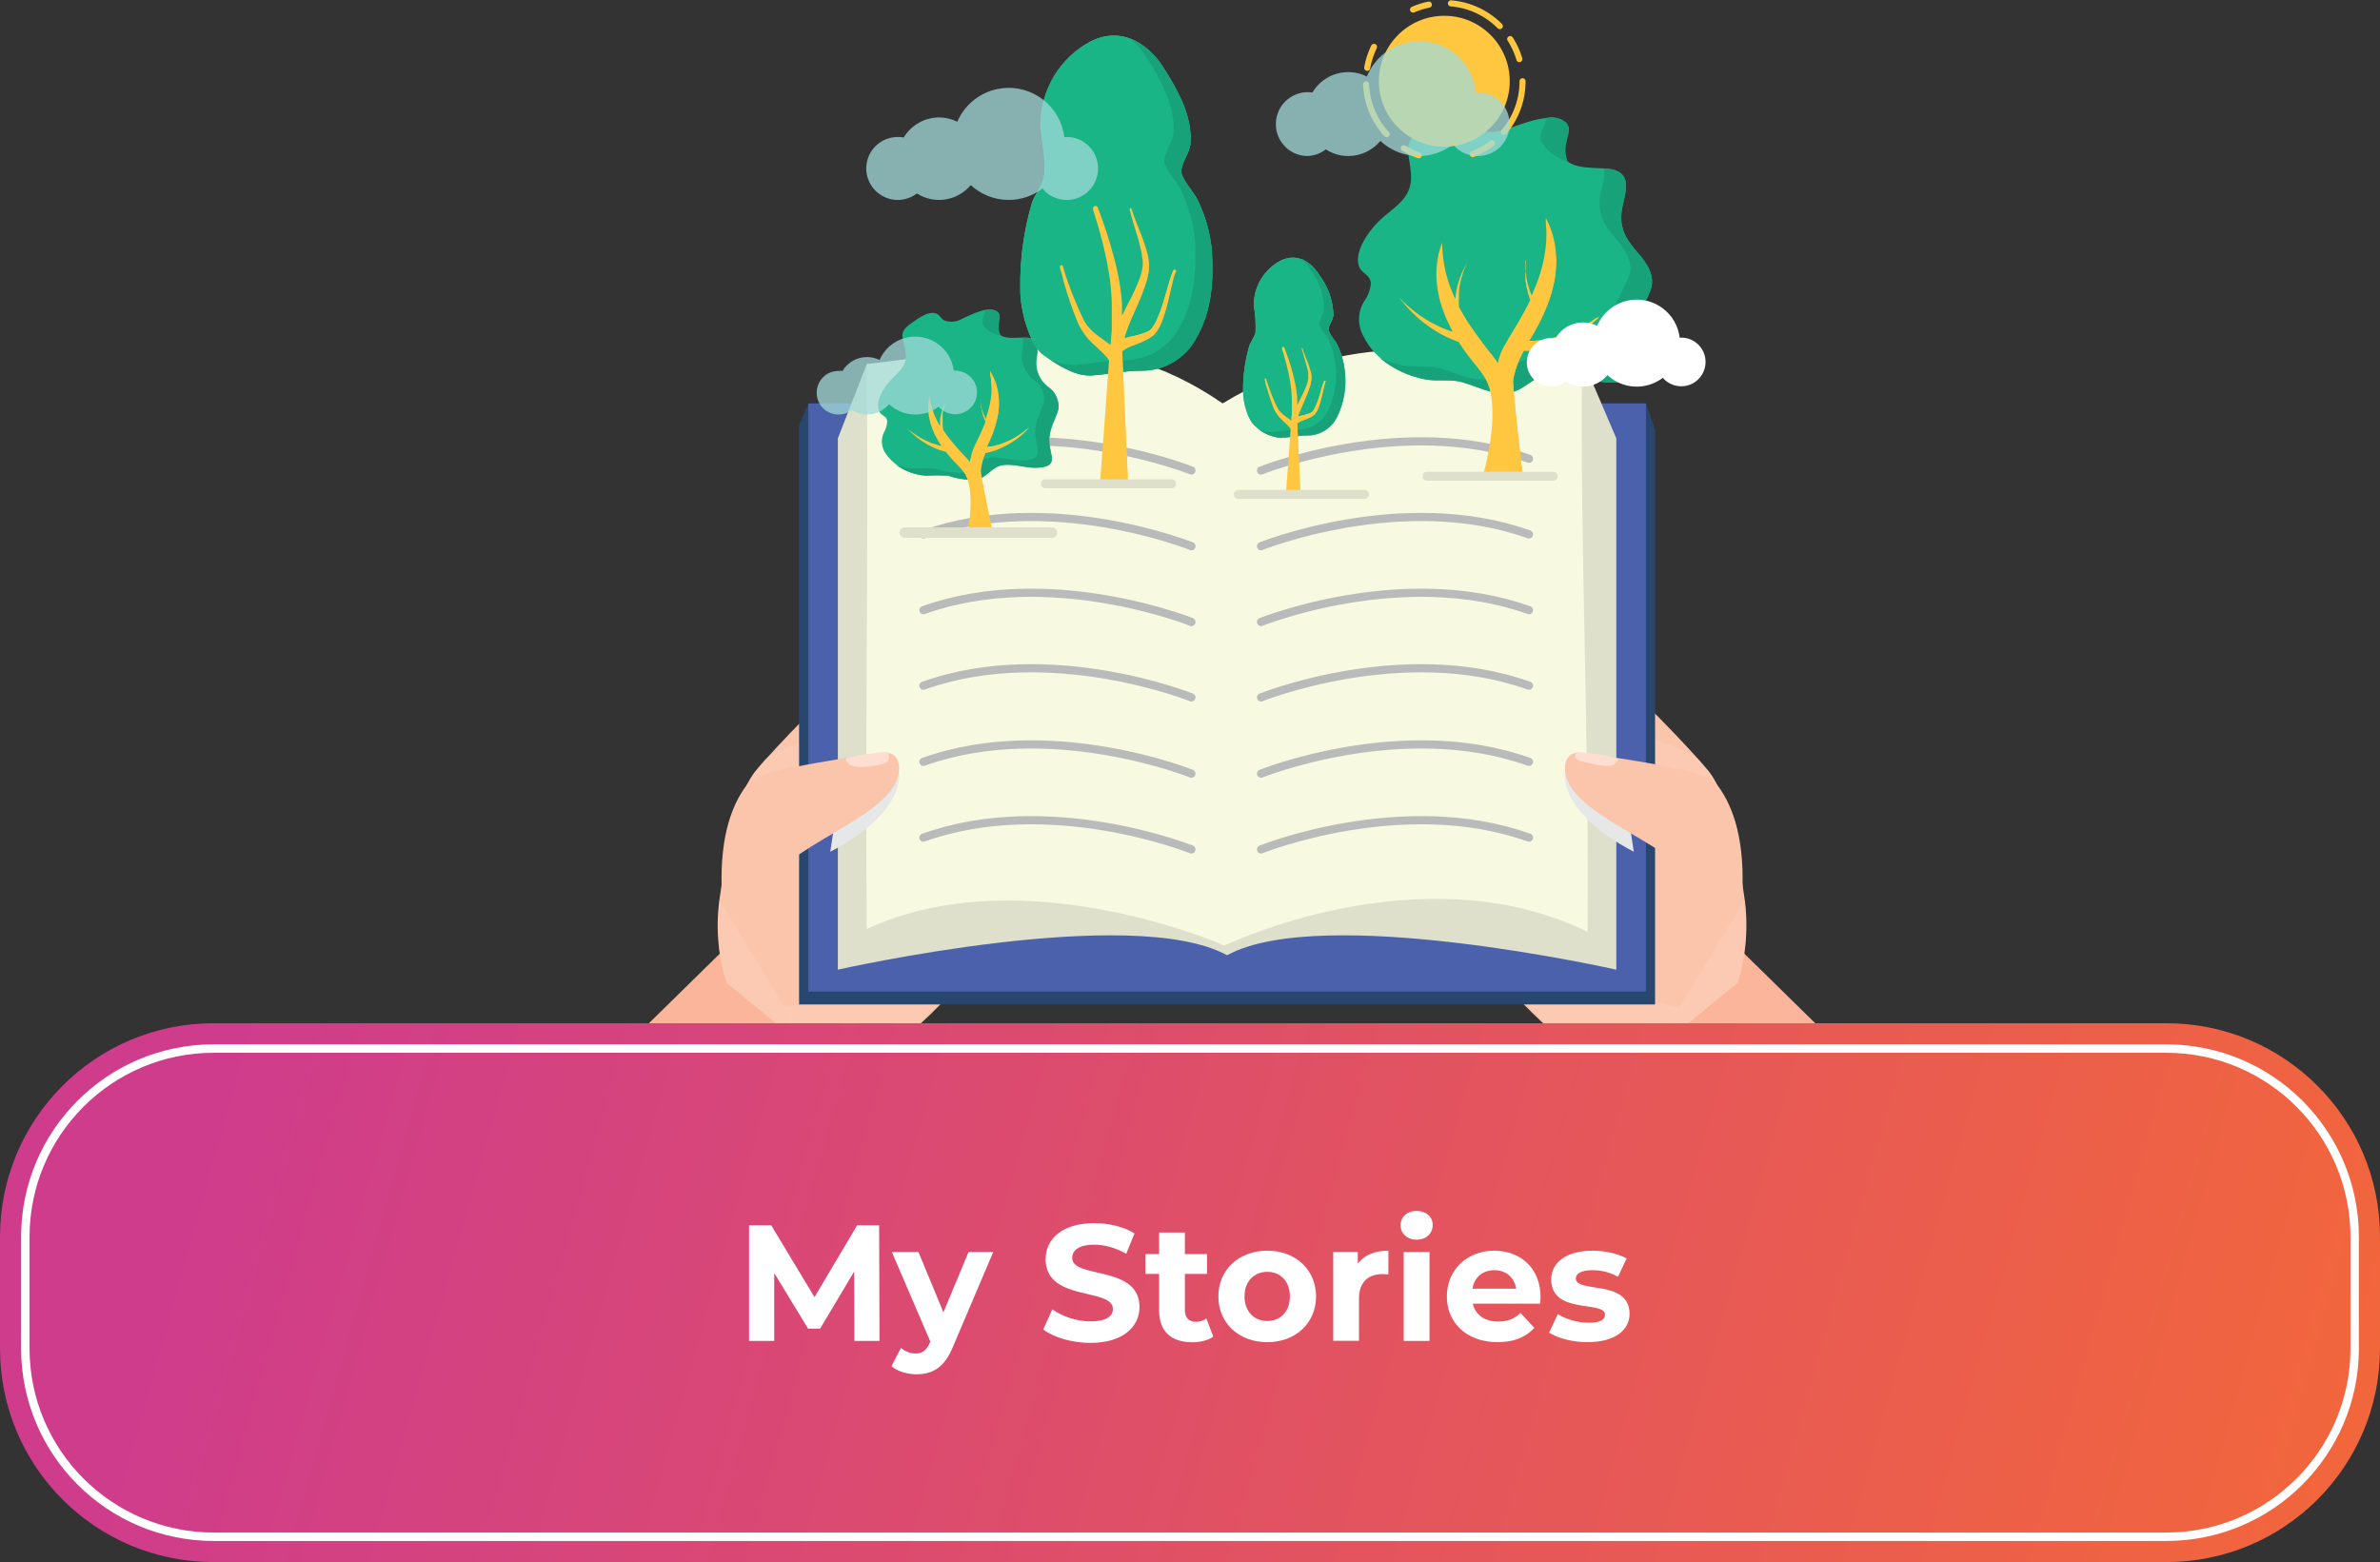 <?xml version="1.0" encoding="utf-8"?>
<!-- Generator: Adobe Illustrator 24.3.0, SVG Export Plug-In . SVG Version: 6.00 Build 0)  -->
<svg version="1.1" id="Layer_1" xmlns="http://www.w3.org/2000/svg" xmlns:xlink="http://www.w3.org/1999/xlink" x="0px" y="0px"
	 viewBox="0 0 262.19 172.11" style="enable-background:new 0 0 262.19 172.11;" xml:space="preserve">
<rect x="0" y="0" width="262.19" height="172.11" fill="#333333" stroke="none"/>
<style type="text/css">
	.st0{fill:#FAB59B;}
	.st1{fill:#FBC5AC;}
	.st2{opacity:0.4;fill:#FDD2BC;enable-background:new    ;}
	.st3{fill:#28466E;}
	.st4{fill:#4B61AC;}
	.st5{fill:#DFE0CB;}
	.st6{fill:#F7F9E1;}
	.st7{fill:none;stroke:#B9BABA;stroke-width:0.9;stroke-linecap:round;stroke-linejoin:round;}
	.st8{fill:#E6E7E7;}
	.st9{fill:#FDDED0;}
	.st10{fill:#19B587;}
	.st11{fill:#18A27A;}
	.st12{fill:#FFC63F;}
	.st13{fill:#67B9A3;}
	.st14{opacity:0.75;fill:#A1DAD9;enable-background:new    ;}
	.st15{fill:#FFFFFF;}
	.st16{fill:none;stroke:#FFC63F;stroke-width:0.67;stroke-linecap:round;stroke-linejoin:round;stroke-dasharray:6.07,1.83,2.44;}
	.st17{fill:none;stroke:#DFE0CB;stroke-width:1.16;stroke-linecap:round;stroke-linejoin:round;}
	.st18{fill:none;stroke:#DFE0CB;stroke-width:0.99;stroke-linecap:round;stroke-linejoin:round;}
	.st19{fill:url(#SVGID_1_);}
	.st20{fill:none;stroke:#FFFFFF;stroke-width:0.93;stroke-miterlimit:10;}
	.st21{enable-background:new    ;}
</style>
<g>
	<g id="Layer_1_1_">
		<polygon class="st0" points="77.97,133.52 95.38,115.77 79.86,104.52 53.58,130.32 53.58,133.52 		"/>
		<path class="st1" d="M80.05,108.29c-0.99-3.1-1.24-6.38-0.73-9.59c0.47-3.29,1.5-10.87,4-13.85c1.85-2.22,8.93-9.7,11.21-11
			c6.17-3.55,19.68,20.3,17.31,26.85c-0.88,2.41-7.76,9.65-10.25,11.92c-5.5,5-7.09,4.67-11.67,3.76"/>
		<path class="st2" d="M95.74,79.22c0-0.34,0.04-0.67,0.13-1c0.14-0.48,1.91-5.46-0.28-4.48c-1.63,0.72-1.81,0.57-2.09,3
			c-0.11,0.94-0.13,2.91-1.06,3.28c-1.15,0.46-2.3,0.93-3.42,1.47s-3.89,1.27-4.77,2.25c-0.73,0.79-1.38,1.67-1.92,2.6
			c-0.23,0.45,0,0.86,0.61,1c2.69,0.48,7.24-1.4,9.51-2.67c1.23-0.82,2.24-1.92,2.94-3.22C95.7,80.75,95.82,79.98,95.74,79.22z"/>
		<path class="st2" d="M101.25,112.62c2.49-2.26,9.46-9.68,10.33-12.09c0.17-0.49,0.25-1,0.22-1.52c-6.77,7.14-15.43,10.16-25.37,12
			c0.56,1.16,3.43,5.36,3.43,5.36C94.48,117.28,95.79,117.64,101.25,112.62z"/>
		<path class="st2" d="M89.9,116.37l-9.85-8.08c-1-2.58-1.06-6.25-0.79-9.16C79.39,99.46,89.09,115.43,89.9,116.37z"/>
		<polygon class="st0" points="217.88,133.52 217.88,130.32 191.6,104.52 176.08,115.77 193.48,133.52 		"/>
		<path class="st1" d="M191.41,108.29c0.98-3.1,1.23-6.38,0.73-9.59c-0.48-3.29-1.51-10.87-4-13.85c-1.85-2.22-8.92-9.7-11.2-11
			c-6.17-3.55-19.69,20.3-17.31,26.85c0.88,2.41,7.76,9.65,10.24,11.92c5.5,5,7.09,4.67,11.68,3.76"/>
		<path class="st2" d="M175.72,79.22c0-0.34-0.04-0.67-0.13-1c-0.15-0.48-1.91-5.46,0.28-4.48c1.63,0.72,1.81,0.57,2.09,3
			c0.11,0.94,0.12,2.91,1,3.28c1.16,0.46,2.31,0.93,3.43,1.47s3.89,1.28,4.75,2.26c0.73,0.79,1.38,1.67,1.92,2.6
			c0.22,0.45,0,0.86-0.61,1c-2.7,0.48-7.25-1.4-9.51-2.67c-1.23-0.82-2.24-1.92-2.94-3.22C175.71,80.75,175.61,79.98,175.72,79.22z"
			/>
		<path class="st2" d="M170.17,112.62c-2.49-2.26-9.46-9.68-10.34-12.09c-0.17-0.49-0.24-1-0.21-1.52
			c6.77,7.14,15.42,10.16,25.37,12c-0.56,1.16-3.43,5.36-3.43,5.36C176.97,117.28,175.67,117.64,170.17,112.62z"/>
		<path class="st2" d="M181.56,116.37l9.85-8.08c1-2.58,1.06-6.25,0.79-9.16C192.07,99.46,182.37,115.43,181.56,116.37z"/>
		<polygon class="st3" points="182.33,110.67 88.03,110.67 88.03,46.88 89.05,44.45 181.32,44.45 182.33,47.33 		"/>
		<rect x="89.05" y="44.45" class="st4" width="92.27" height="64.8"/>
		<path class="st5" d="M174.56,40.11l-39.38,6.07l-39.69-6.07L92.3,48.3v58.54c0,0,32.43-7.33,42.88-1.59
			c10.45-5.74,42.88,1.59,42.88,1.59V48.3L174.56,40.11z"/>
		<path class="st6" d="M134.69,44.45c-13.24-9.18-26-5.83-39.2-4.34c0.19,21.11-0.19,41.14,0,62.25c17.17-8,39.4,1.82,39.4,1.82
			s21.68-10.49,40-1.51c0.19-21.11-0.81-41.45-0.62-62.56C160.04,38.49,148.56,36.05,134.69,44.45z"/>
		<path class="st7" d="M138.92,51.84c0,0,15.62-6.27,29.52-1.29"/>
		<path class="st7" d="M138.92,60.18c0,0,15.62-6.28,29.52-1.3"/>
		<path class="st7" d="M138.92,68.53c0,0,15.62-6.28,29.52-1.3"/>
		<path class="st7" d="M138.92,76.84c0,0,15.62-6.27,29.52-1.29"/>
		<path class="st7" d="M138.92,85.24c0,0,15.62-6.28,29.52-1.3"/>
		<path class="st7" d="M138.92,93.59c0,0,15.62-6.28,29.52-1.3"/>
		<path class="st7" d="M131.25,51.84c0,0-15.62-6.27-29.52-1.29"/>
		<path class="st7" d="M131.25,60.18c0,0-15.62-6.28-29.52-1.3"/>
		<path class="st7" d="M131.25,68.53c0,0-15.62-6.28-29.52-1.3"/>
		<path class="st7" d="M131.25,76.84c0,0-15.62-6.27-29.52-1.29"/>
		<path class="st7" d="M131.25,85.24c0,0-15.62-6.28-29.52-1.3"/>
		<path class="st7" d="M131.25,93.59c0,0-15.62-6.28-29.52-1.3"/>
		<path class="st8" d="M172.41,85.13c0,0-0.85,4.29,7.58,8.72l-1-6.45L172.41,85.13z"/>
		<path class="st1" d="M191.96,97.84c0.17-5.86-1.18-9.45-3.11-11.77c-1-1.25-13.16-3-15-3.12c-0.71-0.06-1.47,0.48-1.45,1.75
			c0.08,5,11.46,8,14.27,12.47"/>
		<path class="st9" d="M173.66,82.84c0,0-0.47,0.8,0.4,1s3.12,0.89,3.8,0.35s0.26-0.63,0.26-0.63
			C176.66,83.17,175.17,82.93,173.66,82.84z"/>
		<path class="st8" d="M99.05,85.13c0,0,0.85,4.29-7.59,8.72l1-6.45L99.05,85.13z"/>
		<path class="st1" d="M79.5,97.84c-0.17-5.86,1.17-9.45,3.1-11.77c1-1.25,13.17-3,15-3.12c0.71-0.06,1.46,0.48,1.45,1.75
			c-0.08,5-11.47,8-14.27,12.47"/>
		<path class="st9" d="M97.8,82.84c0,0,0.48,1-0.38,1.28s-3.14,0.65-3.82,0.11s-0.26-0.72-0.26-0.72
			C94.8,83.15,96.3,82.92,97.8,82.84z"/>
		<path class="st10" d="M150.25,37.13c-0.71-1.2-0.71-2.69,0-3.89c0.44-0.58,0.7-1.27,0.77-2c-0.08-1-0.86-1-1.24-1.75
			c-0.77-1.59,1-4,2-5c1.67-1.7,3.83-2.47,3.66-5.28c-0.16-2.52-1.2-3.61,1.53-5.11c1.24-0.68,3.28-2.07,4.74-1.2
			c0.43,0.25,0.66,1,1.16,1.27c1.07,0.66,2.12,0.32,3.26,0c1.35-0.42,5.15-2.09,6.44-0.58c0.88,1-0.87,2.36-0.42,3.48
			c0.72,1.82,4,1.28,5.39,1.58c2.1,0.44,1.66,2.15,1.25,3.87c-0.55,2.31,0.14,3.62,1.62,5.31c1,1.14,2,2.58,1.42,4.14
			c-0.75,2-2.1,3.54-2.09,5.89c0,2.53,1.23,4.3-2.28,4.29c-2.19,0-4.19-1.14-6.35-1.06s-3.15,2.15-5.27,2.23
			c-1.73,0.06-3.12-0.74-4.73-1.21c-1.3-0.38-2.63-0.07-4-0.3C154.42,41.31,151.49,39.69,150.25,37.13z"/>
		<path class="st11" d="M169.75,15.51c0.63,1.13,1.7,1.95,2.95,2.27c-0.78-2,0.7-3.25-0.13-4.22c-0.59-0.54-1.39-0.75-2.17-0.59
			C170.25,13.84,169.44,14.71,169.75,15.51z"/>
		<path class="st11" d="M180.41,27.84c-1.48-1.69-2.17-3-1.62-5.31c0.41-1.72,0.85-3.43-1.25-3.87c-0.27-0.05-0.55-0.09-0.83-0.1
			c0.04,0.83-0.07,1.65-0.32,2.44c-0.54,2.31,0.15,3.62,1.63,5.31c1,1.14,2,2.58,1.42,4.14c-0.75,2-2.1,3.54-2.09,5.89
			c0,2.53,1.22,4.3-2.29,4.29c-2.19,0-4.19-1.14-6.34-1.06s-3.15,2.15-5.27,2.23c-1.73,0.06-3.13-0.74-4.73-1.21
			c-1.31-0.38-2.63-0.07-4-0.3c-0.94-0.17-1.85-0.45-2.72-0.85c1.46,1.23,3.23,2.06,5.11,2.38c1.35,0.23,2.68-0.08,4,0.3
			c1.61,0.47,3,1.27,4.73,1.21c2.12-0.08,3.15-2.15,5.27-2.23s4.16,1.05,6.35,1.06c3.51,0,2.29-1.76,2.28-4.29
			c0-2.35,1.34-3.85,2.09-5.89C182.4,30.38,181.4,28.94,180.41,27.84z"/>
		<path class="st12" d="M175.81,35.07l-0.38,0.26c-0.14,0.11-0.33,0.2-0.51,0.32s-0.39,0.24-0.62,0.35l-0.7,0.35l-0.78,0.33
			c-0.27,0.09-0.53,0.2-0.81,0.28s-0.55,0.18-0.83,0.24l-0.41,0.1l-0.4,0.08l-0.77,0.12l-0.68,0.06h-0.47
			c0.47-0.74,0.89-1.51,1.28-2.3c0.39-0.78,0.72-1.58,1-2.4c0.26-0.77,0.45-1.56,0.58-2.37c0.1-0.73,0.14-1.46,0.12-2.2
			c-0.04-1.08-0.25-2.15-0.63-3.17c-0.07-0.18-0.14-0.34-0.2-0.47s-0.11-0.25-0.16-0.34l-0.15-0.28v0.31c0,0.2,0,0.5,0.05,0.87
			s0,0.82,0,1.33c-0.03,0.56-0.1,1.12-0.2,1.67c-0.11,0.65-0.27,1.28-0.46,1.91c-0.22,0.7-0.48,1.38-0.78,2.05
			c0,0.12-0.11,0.25-0.17,0.37c-0.05-0.13-0.11-0.26-0.16-0.4s-0.11-0.32-0.16-0.49c-0.06-0.17-0.1-0.34-0.14-0.52
			c-0.05-0.18-0.07-0.36-0.11-0.53s0-0.36-0.07-0.53s0-0.33,0-0.49c-0.01-0.15-0.01-0.29,0-0.44c0-0.14,0-0.26,0-0.38s0-0.2,0-0.28
			s0-0.26,0-0.26s0,0.09,0,0.25s0,0.18-0.05,0.29s0,0.24,0,0.38s0,0.28,0,0.44s0,0.33,0,0.5s0,0.36,0,0.54s0,0.37,0.06,0.55
			s0,0.37,0.09,0.55s0.08,0.36,0.13,0.53s0.17,0.57,0.26,0.81c-0.2,0.41-0.41,0.82-0.63,1.23c-0.39,0.71-0.81,1.43-1.24,2.14
			l-0.33,0.54c-0.12,0.21-0.24,0.4-0.35,0.61c-0.25,0.4-0.48,0.83-0.68,1.26c-0.14,0.39-0.25,0.77-0.35,1.16
			c-0.06-0.1-0.12-0.2-0.19-0.3s-0.28-0.37-0.42-0.56l-0.4-0.5c-0.52-0.65-1-1.32-1.49-2s-0.92-1.31-1.31-2l-0.47-0.83
			c0-0.03,0-0.05,0-0.08c-0.02-0.31-0.02-0.61,0-0.92c-0.01-0.17-0.01-0.35,0-0.52c0.01-0.18,0.02-0.36,0.05-0.54
			c0-0.18,0.06-0.35,0.09-0.53s0.08-0.35,0.12-0.51s0.09-0.33,0.14-0.48s0.1-0.28,0.14-0.41s0.09-0.25,0.14-0.35
			s0.09-0.19,0.12-0.27l0.1-0.23l-0.12,0.22l-0.15,0.26c0,0.09-0.1,0.21-0.16,0.33s-0.13,0.26-0.19,0.41s-0.13,0.3-0.18,0.47
			s-0.12,0.33-0.17,0.51s-0.1,0.35-0.14,0.54c-0.04,0.18-0.08,0.36-0.1,0.54c-0.04,0.18-0.06,0.36-0.07,0.54c0,0.06,0,0.11,0,0.17
			c0-0.09-0.09-0.17-0.13-0.25c-0.27-0.6-0.51-1.21-0.7-1.84c-0.17-0.54-0.3-1.09-0.4-1.64c-0.09-0.5-0.15-0.94-0.18-1.32
			c0-0.37-0.06-0.66-0.06-0.87s0-0.31,0-0.31l-0.11,0.3l-0.12,0.36c0,0.14-0.09,0.3-0.13,0.49c-0.25,1.06-0.33,2.15-0.23,3.23
			c0.07,0.73,0.2,1.45,0.39,2.16c0.23,0.78,0.52,1.54,0.87,2.28c0.15,0.32,0.32,0.64,0.49,1c-0.21-0.07-0.44-0.14-0.66-0.23
			l-0.38-0.15L158.6,36c-0.26-0.11-0.51-0.25-0.77-0.38s-0.5-0.29-0.75-0.43l-0.7-0.46c-0.23-0.16-0.43-0.33-0.63-0.48
			c-0.19-0.14-0.37-0.29-0.55-0.45c-0.16-0.15-0.32-0.27-0.44-0.4l-0.33-0.33l-0.29-0.28l0.25,0.31c0.09,0.1,0.18,0.23,0.3,0.37
			s0.25,0.28,0.4,0.45s0.31,0.35,0.5,0.52l0.58,0.55c0.22,0.18,0.43,0.37,0.66,0.55s0.48,0.36,0.73,0.53s0.49,0.34,0.75,0.48
			l0.38,0.23l0.38,0.2c0.25,0.13,0.51,0.24,0.74,0.35l0.69,0.28l0.2,0.07l0.1,0.17c0.48,0.73,1,1.44,1.56,2.13l0.41,0.5
			c0.11,0.15,0.24,0.3,0.35,0.46c0.24,0.32,0.45,0.65,0.63,1c1.69,3.3-0.33,10.33-0.39,10.51c1.48,0.26,2.97,0.42,4.47,0.49
			c-0.08-0.45-1.27-10.43-1.13-11.15c0.15-0.73,0.37-1.45,0.67-2.14c0.15-0.34,0.31-0.68,0.5-1l0,0h0.09c0.14,0,0.3,0,0.49,0
			l0.62-0.09l0.72-0.16c0.25-0.06,0.52-0.12,0.79-0.21l0.41-0.13l0.42-0.15c0.28-0.1,0.55-0.23,0.83-0.34s0.54-0.27,0.8-0.39
			l0.75-0.43c0.24-0.14,0.46-0.3,0.68-0.43s0.4-0.3,0.58-0.43s0.34-0.25,0.48-0.37l0.35-0.3l0.31-0.27L175.81,35.07z"/>
		<path class="st12" d="M175.81,35.07l-0.38,0.26c-0.14,0.11-0.33,0.2-0.51,0.32s-0.39,0.24-0.62,0.35l-0.7,0.35l-0.78,0.33
			c-0.27,0.09-0.53,0.2-0.81,0.28s-0.55,0.18-0.83,0.24l-0.41,0.1l-0.4,0.08l-0.77,0.12l-0.68,0.06h-0.47
			c0.47-0.74,0.89-1.51,1.28-2.3c0.39-0.78,0.72-1.58,1-2.4c0.26-0.77,0.45-1.56,0.58-2.37c0.1-0.73,0.14-1.46,0.12-2.2
			c0,0,0-0.09,0-0.14c-3,10.37-4.81,8.51-5.6,13c-0.67,3.68-0.16,7.72,0,11.62c1,0.09,2,0.15,2,0.15
			c-0.08-0.45-1.27-10.43-1.13-11.15c0.15-0.73,0.37-1.45,0.67-2.14c0.15-0.34,0.31-0.68,0.5-1l0,0h0.09c0.14,0,0.3,0,0.49,0
			l0.62-0.09l0.72-0.16c0.25-0.06,0.52-0.12,0.79-0.21l0.41-0.13l0.42-0.15c0.28-0.1,0.55-0.23,0.83-0.34s0.54-0.27,0.8-0.39
			l0.75-0.43c0.24-0.14,0.46-0.3,0.68-0.43s0.4-0.3,0.58-0.43s0.34-0.25,0.48-0.37l0.35-0.3l0.31-0.27L175.81,35.07z"/>
		<path class="st10" d="M97.59,50c-0.5-0.69-0.58-1.6-0.21-2.37c0.23-0.38,0.35-0.81,0.36-1.25c-0.1-0.59-0.58-0.53-0.85-1
			c-0.56-0.93,0.38-2.49,0.94-3.17c0.92-1.13,2.2-1.72,1.94-3.42c-0.24-1.53-0.93-2.13,0.65-3.2c0.72-0.48,1.88-1.44,2.82-1
			c0.28,0.13,0.45,0.55,0.78,0.71c0.66,0.25,1.4,0.18,2-0.2c0.8-0.33,3-1.56,3.9-0.71c0.59,0.58-0.4,1.49-0.07,2.14
			c0.54,1.07,2.49,0.56,3.37,0.67c1.3,0.15,1.13,1.22,1,2.29c-0.2,1.21,0.3,2.43,1.29,3.15c0.79,0.55,1.2,1.49,1.09,2.44
			c-0.34,1.28-1.08,2.27-1,3.7s1,2.56-1.16,2.74c-1.33,0.11-2.61-0.46-3.92-0.29s-1.8,1.48-3.09,1.64c-1.02,0.02-2.03-0.14-3-0.47
			c-0.81-0.04-1.63-0.04-2.44,0C100.23,52.31,98.62,51.43,97.59,50z"/>
		<path class="st11" d="M108.25,35.75c0.47,0.67,1.19,1.11,2,1.22c-0.59-1.16,0.24-2-0.31-2.56c-0.39-0.29-0.89-0.38-1.36-0.24
			C108.49,34.68,108.05,35.28,108.25,35.75z"/>
		<path class="st11" d="M115.46,42.66c-0.99-0.72-1.49-1.94-1.29-3.15c0.16-1.07,0.33-2.14-1-2.29c-0.17-0.01-0.34-0.01-0.51,0
			c0.07,0.5,0.05,1.01-0.06,1.51c-0.19,1.2,0.32,2.41,1.31,3.11c0.79,0.55,1.21,1.49,1.09,2.44c-0.34,1.29-1.08,2.28-0.94,3.71
			s1,2.56-1.16,2.74c-1.33,0.11-2.61-0.46-3.92-0.29s-1.81,1.48-3.09,1.64c-1.02,0.02-2.04-0.14-3-0.47c-0.81-0.04-1.63-0.04-2.44,0
			c-0.58-0.05-1.15-0.17-1.7-0.37c0.95,0.68,2.07,1.08,3.24,1.17c0.81-0.04,1.63-0.04,2.44,0c0.97,0.33,1.98,0.49,3,0.47
			c1.29-0.16,1.8-1.48,3.09-1.64s2.59,0.4,3.92,0.29c2.14-0.18,1.31-1.2,1.16-2.74s0.61-2.42,1-3.7
			C116.7,44.13,116.26,43.2,115.46,42.66z"/>
		<path class="st12" d="M113.05,47.34l-0.21,0.18l-0.3,0.22l-0.35,0.24l-0.42,0.26l-0.45,0.24l-0.48,0.22
			c-0.16,0.06-0.33,0.14-0.49,0.19l-0.24,0.08l-0.25,0.07l-0.45,0.12c-0.15,0-0.29,0.06-0.42,0.07h-0.28
			c0.24-0.48,0.46-0.97,0.65-1.47c0.19-0.5,0.34-1,0.46-1.52c0.12-0.49,0.19-0.98,0.22-1.48c0.02-0.45,0-0.9-0.05-1.34
			c-0.08-0.66-0.27-1.3-0.56-1.89l-0.14-0.28l-0.12-0.2l-0.1-0.17v0.19c0,0.13,0,0.31,0.07,0.53s0,0.5,0.07,0.81
			c0.02,0.33,0.02,0.67,0,1c-0.03,0.4-0.09,0.8-0.18,1.19c-0.09,0.44-0.21,0.87-0.36,1.29c-0.02,0.08-0.05,0.16-0.08,0.24
			l-0.12-0.24c0-0.09-0.09-0.19-0.13-0.29s-0.07-0.2-0.11-0.31c-0.04-0.1-0.07-0.21-0.09-0.32c0-0.1,0-0.21-0.08-0.31s0-0.2,0-0.3
			c0-0.09,0-0.18,0-0.27c0-0.08,0-0.16,0-0.23s0-0.12,0-0.17l0,0c0,0,0,0.11,0,0.17s0,0.15,0,0.24s0,0.17,0,0.27s0,0.2,0,0.31
			s0,0.21,0.05,0.32l0.06,0.34l0.09,0.33c0,0.1,0.07,0.21,0.11,0.31c0.06,0.16,0.12,0.32,0.2,0.48c-0.1,0.26-0.2,0.52-0.32,0.78
			c-0.2,0.45-0.41,0.92-0.63,1.37l-0.18,0.35c-0.06,0.13-0.12,0.26-0.17,0.39c-0.11,0.27-0.21,0.54-0.28,0.82
			c-0.06,0.24-0.11,0.48-0.15,0.72l-0.13-0.17c-0.09-0.11-0.19-0.22-0.29-0.32l-0.27-0.29c-0.35-0.36-0.69-0.74-1-1.11
			s-0.63-0.75-0.9-1.13c-0.12-0.16-0.23-0.32-0.33-0.48l0,0c-0.04-0.18-0.07-0.37-0.08-0.56c0-0.1,0-0.21,0-0.31s0-0.22,0-0.33
			s0-0.23,0-0.33s0-0.22,0-0.32l0.06-0.3c0-0.09,0.05-0.18,0.07-0.26s0-0.16,0.06-0.22l0.06-0.17v-0.15l-0.06,0.15l-0.08,0.16
			c0,0.06,0,0.13-0.08,0.21c-0.04,0.08-0.07,0.17-0.09,0.26l-0.09,0.3c0,0.1,0,0.21-0.07,0.32l-0.06,0.33c0,0.12,0,0.23,0,0.34
			s0,0.23,0,0.33v0.1l-0.09-0.14c-0.2-0.35-0.38-0.71-0.53-1.08c-0.13-0.33-0.24-0.66-0.33-1c-0.08-0.3-0.15-0.57-0.19-0.79
			s-0.07-0.4-0.08-0.53v-0.19v0.19c0,0.06,0,0.13,0,0.22c-0.01,0.1-0.01,0.21,0,0.31c-0.12,0.66-0.12,1.34,0,2
			c0.08,0.44,0.2,0.87,0.36,1.29c0.18,0.47,0.4,0.92,0.65,1.35c0.11,0.19,0.23,0.37,0.36,0.56c-0.14,0-0.28-0.06-0.42-0.11
			l-0.24-0.07l-0.24-0.08c-0.17,0-0.33-0.13-0.5-0.19l-0.48-0.22c-0.15-0.08-0.3-0.17-0.45-0.24l-0.41-0.26l-0.36-0.24l-0.29-0.22
			l-0.22-0.18l-0.19-0.16l0.17,0.18c0.06,0,0.12,0.12,0.2,0.2s0.17,0.16,0.27,0.26s0.21,0.19,0.33,0.28s0.25,0.21,0.39,0.31
			l0.43,0.3l0.47,0.28c0.16,0.09,0.32,0.18,0.49,0.25l0.24,0.12l0.25,0.1c0.16,0.07,0.32,0.12,0.47,0.17l0.43,0.14h0.13
			c0.03,0.03,0.05,0.07,0.07,0.1c0.33,0.42,0.69,0.82,1.06,1.21l0.28,0.28l0.24,0.26c0.16,0.17,0.3,0.36,0.44,0.55
			c1.21,1.91,0.37,6.31,0.34,6.42c0.92,0.06,1.83,0.06,2.75,0c-0.07-0.26-1.35-6.28-1.3-6.73c0.05-0.45,0.14-0.9,0.28-1.34
			c0.07-0.22,0.16-0.44,0.26-0.65l0,0l0,0l0.29-0.06l0.38-0.09l0.43-0.14c0.15,0,0.31-0.1,0.47-0.17l0.24-0.1l0.25-0.12
			c0.16-0.07,0.32-0.16,0.48-0.25l0.47-0.28l0.44-0.3l0.38-0.31c0.13-0.09,0.23-0.2,0.33-0.28s0.2-0.18,0.27-0.26l0.2-0.2l0.17-0.18
			L113.05,47.34z"/>
		<path class="st12" d="M113.05,47.34l-0.21,0.18l-0.3,0.22l-0.35,0.24l-0.42,0.26l-0.45,0.24l-0.48,0.22
			c-0.16,0.06-0.33,0.14-0.49,0.19l-0.24,0.08l-0.25,0.07l-0.45,0.12c-0.15,0-0.29,0.06-0.42,0.07h-0.28
			c0.24-0.48,0.46-0.97,0.65-1.47c0.19-0.5,0.34-1,0.46-1.52c0.12-0.49,0.19-0.98,0.22-1.48c0.02-0.45,0-0.9-0.05-1.34
			c0,0,0-0.06,0-0.08c-1.26,6.5-2.47,5.5-2.74,8.27c-0.05,2.38,0.17,4.75,0.64,7.08c0.63,0,1.21,0,1.21,0
			c-0.07-0.26-1.35-6.28-1.3-6.73c0.05-0.45,0.14-0.9,0.28-1.34c0.07-0.22,0.16-0.44,0.26-0.65l0,0l0,0l0.29-0.06l0.38-0.09
			l0.43-0.14c0.15,0,0.31-0.1,0.47-0.17l0.24-0.1l0.25-0.12c0.16-0.07,0.32-0.16,0.48-0.25l0.47-0.28l0.44-0.3l0.38-0.31
			c0.13-0.09,0.23-0.2,0.33-0.28s0.2-0.18,0.27-0.26l0.2-0.2l0.17-0.18L113.05,47.34z"/>
		<path class="st13" d="M114.95,39.12c-1.49-1.05-2.59-4.94-2.55-7.23c-0.06-3.22,0.37-6.44,1.28-9.53c0.32-0.93,1.09-1.87,1.3-2.79
			c0.36-1.57-0.26-4.1-0.35-5.71c-0.04-3.93,2.13-7.54,5.62-9.35c3-1.46,6-0.15,8.06,3.17c1.37,2.23,3,4.95,2.83,8.06
			c-0.06,1.16-1.1,2.26-1,3.28c0.12,0.83,1.41,2.22,1.78,3c0.88,1.8,1.41,3.74,1.58,5.73c0.19,3.41-0.07,6.53-1.66,9.37
			c-1.17,2.3-3.53,3.74-6.11,3.72c-1.83,0-3.63,0.4-5.45,0.52S116.58,40.27,114.95,39.12z"/>
		<path class="st10" d="M114.95,39.12c-1.49-1.05-2.59-4.94-2.55-7.23c-0.06-3.22,0.37-6.44,1.28-9.53c0.32-0.93,1.09-1.87,1.3-2.79
			c0.36-1.57-0.26-4.1-0.35-5.71c-0.04-3.93,2.13-7.54,5.62-9.35c3-1.46,6-0.15,8.06,3.17c1.37,2.23,3,4.95,2.83,8.06
			c-0.06,1.16-1.1,2.26-1,3.28c0.12,0.83,1.41,2.22,1.78,3c0.88,1.8,1.41,3.74,1.58,5.73c0.19,3.41-0.07,6.53-1.66,9.37
			c-1.17,2.3-3.53,3.74-6.11,3.72c-1.83,0-3.63,0.4-5.45,0.52S116.58,40.27,114.95,39.12z"/>
		<path class="st11" d="M133.53,27.77c-0.17-1.99-0.7-3.93-1.58-5.73c-0.37-0.8-1.66-2.19-1.78-3c-0.14-1,0.9-2.12,1-3.28
			c0.18-3.11-1.46-5.83-2.83-8.06c-0.85-1.52-2.17-2.72-3.76-3.41c0.73,0.65,1.36,1.4,1.87,2.24c1.37,2.24,3,5,2.83,8.07
			c-0.06,1.16-1.1,2.25-1,3.27c0.12,0.84,1.41,2.23,1.78,3c0.87,1.79,1.41,3.73,1.58,5.72c0.19,3.41-0.08,6.54-1.66,9.38
			c-1.18,2.3-3.56,3.74-6.14,3.72c-1.83,0-3.63,0.39-5.45,0.51c-1.02,0.03-2.03-0.22-2.92-0.73c1.48,1,3.12,2,4.81,1.9
			s3.62-0.55,5.45-0.52c2.59,0.03,4.97-1.41,6.14-3.72C133.46,34.3,133.72,31.18,133.53,27.77z"/>
		<path class="st12" d="M129.48,29.73c-0.08-0.04-0.18-0.01-0.22,0.07c-0.01,0.01-0.01,0.03-0.01,0.04l0,0
			c-0.08,0.15-0.15,0.31-0.2,0.48c-0.11,0.3-0.24,0.74-0.39,1.26s-0.32,1.13-0.52,1.77c-0.2,0.66-0.44,1.31-0.72,1.94
			c-0.14,0.3-0.31,0.59-0.51,0.86l-0.15,0.17c-0.05,0.04-0.1,0.08-0.16,0.12c-0.13,0.08-0.27,0.15-0.41,0.2
			c-0.56,0.21-1.13,0.36-1.72,0.47l-0.58,0.16c0,0,0-0.1,0-0.16c0.09-0.32,0.2-0.63,0.32-0.93c0.25-0.69,0.61-1.5,1-2.37
			c0.42-0.92,0.79-1.86,1.09-2.83c0.15-0.51,0.25-1.04,0.29-1.58c0.01-0.26-0.01-0.53-0.05-0.79c-0.03-0.25-0.08-0.5-0.15-0.74
			c-0.24-0.85-0.52-1.68-0.86-2.49c-0.28-0.7-0.52-1.29-0.66-1.7s-0.21-0.66-0.21-0.66c-0.01-0.05-0.06-0.09-0.12-0.08c0,0,0,0,0,0
			c-0.05,0.01-0.09,0.07-0.08,0.12l0,0c0.04,0.23,0.1,0.46,0.16,0.68c0.11,0.44,0.3,1.05,0.52,1.77c0.27,0.81,0.48,1.64,0.65,2.48
			c0,0.22,0.07,0.45,0.09,0.68c0.02,0.23,0.02,0.46,0,0.69c-0.07,0.46-0.18,0.92-0.35,1.36c-0.35,0.91-0.75,1.8-1.22,2.65
			c-0.25,0.48-0.49,1-0.71,1.4c0-0.14,0-0.28,0-0.42s0-0.34,0-0.51s0-0.32,0-0.48c-0.09-1.2-0.27-2.39-0.53-3.56
			c-0.24-1.08-0.5-2-0.76-2.89s-0.49-1.58-0.7-2.18l-0.49-1.37l-0.18-0.49c-0.05-0.14-0.21-0.22-0.35-0.17
			c-0.15,0.07-0.22,0.24-0.17,0.39l0,0c0,0,0.06,0.17,0.15,0.49s0.24,0.79,0.42,1.39s0.37,1.34,0.58,2.18s0.41,1.81,0.58,2.86
			c0.19,1.13,0.3,2.27,0.33,3.41c0,0.15,0,0.3,0,0.46s0,0.3,0,0.45s0,0.3,0,0.46v0.49v0.18l0,0l0,0v0.25c0,0.16,0,0.33,0,0.49
			c0,0.34-0.06,0.68-0.08,1c0,0.14,0,0.42-0.06,0.81l-0.21-0.16c-0.48-0.37-1.05-0.73-1.57-1.16c-0.26-0.22-0.5-0.47-0.72-0.74
			l-0.16-0.19c0-0.08-0.1-0.17-0.15-0.24s-0.17-0.31-0.25-0.48c-0.66-1.36-1.21-2.81-1.61-3.88c-0.19-0.54-0.34-1-0.44-1.32
			s-0.14-0.5-0.14-0.5c-0.02-0.09-0.1-0.14-0.19-0.12c-0.08,0.02-0.14,0.1-0.13,0.18l0,0c0,0,0,0.19,0.12,0.52s0.19,0.81,0.36,1.36
			c0.39,1.36,0.85,2.69,1.37,4c0.07,0.18,0.16,0.36,0.25,0.56l0.14,0.25l0.16,0.28c0.22,0.35,0.46,0.69,0.73,1
			c0.53,0.56,1.06,1,1.45,1.38c0.2,0.19,0.36,0.37,0.5,0.53c0.12,0.13,0.22,0.27,0.32,0.42c0,0.02,0,0.04,0,0.06
			c-0.32,4.43-0.92,12.88-1,13.48h3.08c0-0.64-0.5-10.81-0.64-14.63l0.12-0.08c0.31-0.22,0.64-0.4,1-0.53
			c0.6-0.21,1.19-0.46,1.76-0.76c0.17-0.1,0.33-0.21,0.48-0.32c0.09-0.06,0.17-0.14,0.24-0.22c0.07-0.08,0.13-0.16,0.19-0.24
			c0.22-0.31,0.4-0.65,0.54-1c0.26-0.67,0.48-1.36,0.65-2.06c0.17-0.66,0.3-1.28,0.43-1.81s0.22-1,0.31-1.25
			c0.04-0.15,0.09-0.3,0.16-0.44C129.52,29.85,129.51,29.78,129.48,29.73z"/>
		<path class="st12" d="M129.48,29.73c-0.08-0.04-0.18-0.01-0.22,0.07c-0.01,0.01-0.01,0.03-0.01,0.04l0,0
			c-0.08,0.15-0.15,0.31-0.2,0.48c-0.11,0.3-0.24,0.74-0.39,1.26s-0.32,1.13-0.52,1.77c-0.2,0.66-0.44,1.31-0.72,1.94
			c-0.14,0.3-0.31,0.59-0.51,0.86l-0.15,0.17c-0.05,0.04-0.1,0.08-0.16,0.12c-0.13,0.08-0.27,0.15-0.41,0.2
			c-0.56,0.21-1.13,0.36-1.72,0.47l-0.58,0.16c0,0,0-0.1,0-0.16c0.09-0.32,0.2-0.63,0.32-0.93c0.25-0.69,0.61-1.5,1-2.37
			c0.42-0.92,0.79-1.86,1.09-2.83c0.15-0.51,0.25-1.04,0.29-1.58c0.01-0.22,0.01-0.44,0-0.66c-0.84,3.72-3.29,7.12-3.59,10.75
			c0.42,4.6,0.51,9.23,0.27,13.85h1c0-0.64-0.5-10.81-0.64-14.63l0.12-0.08c0.31-0.22,0.64-0.4,1-0.53c0.6-0.21,1.19-0.46,1.76-0.76
			c0.17-0.1,0.33-0.21,0.48-0.32c0.09-0.06,0.17-0.14,0.24-0.22c0.07-0.08,0.13-0.16,0.19-0.24c0.22-0.31,0.4-0.65,0.54-1
			c0.26-0.67,0.48-1.36,0.65-2.06c0.17-0.66,0.3-1.28,0.43-1.81s0.22-1,0.31-1.25c0.04-0.15,0.09-0.3,0.16-0.44
			c0.07-0.06,0.07-0.17,0.01-0.24C129.51,29.75,129.49,29.74,129.48,29.73z"/>
		<path class="st13" d="M138.3,46.96c-0.8-0.56-1.38-2.62-1.36-3.83c-0.02-1.69,0.21-3.38,0.68-5c0.17-0.5,0.58-1,0.69-1.48
			c0.05-1-0.01-2.01-0.19-3c-0.01-2.08,1.15-4,3-4.95c1.59-0.77,3.19-0.08,4.26,1.68c0.93,1.23,1.46,2.73,1.51,4.27
			c0,0.61-0.59,1.2-0.51,1.73s0.75,1.19,0.94,1.61c0.46,0.94,0.74,1.96,0.84,3c0.2,1.72-0.11,3.45-0.88,5
			c-0.62,1.23-1.88,2.01-3.26,2c-1,0-1.92,0.21-2.88,0.27C140.07,48.16,139.07,47.71,138.3,46.96z"/>
		<path class="st10" d="M138.3,46.96c-0.8-0.56-1.38-2.62-1.36-3.83c-0.02-1.69,0.21-3.38,0.68-5c0.17-0.5,0.58-1,0.69-1.48
			c0.05-1-0.01-2.01-0.19-3c-0.01-2.08,1.15-4,3-4.95c1.59-0.77,3.19-0.08,4.26,1.68c0.93,1.23,1.46,2.73,1.51,4.27
			c0,0.61-0.59,1.2-0.51,1.73s0.75,1.19,0.94,1.61c0.46,0.94,0.74,1.96,0.84,3c0.2,1.72-0.11,3.45-0.88,5
			c-0.62,1.23-1.88,2.01-3.26,2c-1,0-1.92,0.21-2.88,0.27C140.07,48.16,139.07,47.71,138.3,46.96z"/>
		<path class="st11" d="M148.14,40.94c-0.1-1.04-0.38-2.06-0.84-3c-0.19-0.42-0.88-1.16-0.94-1.61s0.47-1.12,0.51-1.73
			c-0.05-1.54-0.58-3.04-1.51-4.27c-0.45-0.81-1.15-1.44-2-1.81c0.39,0.34,0.73,0.74,1,1.19c0.93,1.24,1.46,2.73,1.51,4.27
			c0,0.62-0.59,1.2-0.51,1.74s0.75,1.18,0.94,1.6c0.46,0.94,0.74,1.96,0.84,3c0.2,1.72-0.11,3.45-0.88,5
			c-0.62,1.23-1.88,2.01-3.26,2c-1,0-1.92,0.21-2.88,0.28c-0.54,0.01-1.08-0.12-1.55-0.39c0.71,0.61,1.61,0.96,2.55,1
			c1-0.06,1.91-0.29,2.88-0.27c1.38,0.01,2.64-0.77,3.26-2C148.03,44.39,148.34,42.66,148.14,40.94z"/>
		<path class="st12" d="M145.99,41.98c-0.03-0.03-0.08-0.03-0.11,0l0,0c-0.05,0.08-0.08,0.16-0.11,0.25
			c-0.06,0.16-0.13,0.39-0.21,0.67s-0.16,0.6-0.27,0.94c-0.11,0.34-0.24,0.68-0.39,1c-0.07,0.16-0.16,0.31-0.27,0.45
			c-0.02,0.03-0.05,0.06-0.08,0.09c0,0,0,0-0.08,0.07l-0.21,0.1c-0.3,0.11-0.61,0.19-0.92,0.25l-0.3,0.09c0-0.03,0-0.06,0-0.09
			c0-0.14,0.1-0.31,0.17-0.49c0.14-0.37,0.32-0.79,0.53-1.26c0.22-0.49,0.42-0.99,0.58-1.5c0.08-0.27,0.13-0.55,0.15-0.83
			c0.01-0.14,0.01-0.28,0-0.42c0-0.14-0.05-0.27-0.08-0.4c-0.12-0.45-0.28-0.88-0.46-1.31c-0.15-0.38-0.27-0.69-0.35-0.91
			s-0.11-0.34-0.11-0.34c-0.02-0.01-0.04-0.01-0.06,0c-0.01,0.02-0.01,0.05,0,0.07l0,0c0,0,0,0.14,0.09,0.36s0.15,0.56,0.27,0.94
			c0.14,0.43,0.26,0.87,0.35,1.31c0.01,0.12,0.01,0.25,0,0.37c0.01,0.12,0.01,0.24,0,0.36c-0.04,0.25-0.1,0.49-0.19,0.72
			c-0.18,0.48-0.4,0.95-0.64,1.4c-0.14,0.26-0.27,0.51-0.38,0.75c0-0.08,0-0.15,0-0.23c0.01-0.09,0.01-0.17,0-0.26
			c0-0.09,0-0.18,0-0.26c-0.05-0.63-0.14-1.26-0.28-1.88c-0.13-0.58-0.27-1.09-0.4-1.54s-0.26-0.83-0.38-1.15s-0.19-0.56-0.26-0.73
			l-0.09-0.26c-0.02-0.07-0.1-0.11-0.18-0.09c0,0,0,0,0,0c-0.08,0.03-0.12,0.12-0.09,0.21c0,0,0,0,0,0l0,0l0.08,0.26
			c0.05,0.17,0.12,0.42,0.22,0.74s0.19,0.71,0.3,1.16s0.22,0.95,0.31,1.51c0.1,0.6,0.16,1.2,0.18,1.81v0.48c0,0.08,0,0.16,0,0.24
			c0,0.09,0,0.17,0,0.26v0.1l0,0v0.14c-0.01,0.09-0.01,0.17,0,0.26c0,0.18,0,0.35-0.05,0.53s0,0.23,0,0.43l-0.11-0.08
			c-0.25-0.2-0.55-0.38-0.83-0.62c-0.14-0.12-0.26-0.24-0.38-0.38l-0.08-0.11l-0.08-0.13c-0.05-0.08-0.1-0.16-0.14-0.25
			c-0.35-0.72-0.64-1.49-0.85-2.06c-0.1-0.28-0.18-0.52-0.23-0.69c-0.03-0.09-0.06-0.18-0.08-0.27c-0.01-0.04-0.05-0.07-0.1-0.06
			c0,0,0,0,0,0c-0.04,0.01-0.07,0.05-0.07,0.1l0,0l0.06,0.28c0,0.17,0.11,0.42,0.2,0.72c0.2,0.72,0.44,1.44,0.72,2.14
			c0,0.1,0.09,0.19,0.14,0.3c0.02,0.05,0.04,0.09,0.07,0.13l0.09,0.15c0.11,0.18,0.24,0.35,0.38,0.5c0.28,0.3,0.56,0.53,0.77,0.73
			l0.27,0.29c0.06,0.07,0.12,0.14,0.17,0.22l0,0c-0.17,2.35-0.49,6.82-0.53,7.14h1.59c0-0.34-0.27-5.72-0.34-7.75l0.06-0.05
			c0.17-0.12,0.36-0.21,0.56-0.28c0.32-0.11,0.63-0.24,0.93-0.4c0.09-0.05,0.17-0.11,0.25-0.17c0.05-0.03,0.09-0.07,0.13-0.11
			c0.04-0.04,0.07-0.08,0.1-0.13c0.12-0.17,0.22-0.35,0.29-0.54c0.14-0.35,0.25-0.72,0.34-1.09c0.09-0.35,0.16-0.68,0.23-1
			s0.12-0.51,0.16-0.67c0.02-0.08,0.05-0.16,0.09-0.23C146.03,41.97,146.01,41.97,145.99,41.98z"/>
		<path class="st12" d="M145.99,41.98c-0.03-0.03-0.08-0.03-0.11,0l0,0c-0.05,0.08-0.08,0.16-0.11,0.25
			c-0.06,0.16-0.13,0.39-0.21,0.67s-0.16,0.6-0.27,0.94c-0.11,0.34-0.24,0.68-0.39,1c-0.07,0.16-0.16,0.31-0.27,0.45
			c-0.02,0.03-0.05,0.06-0.08,0.09c0,0,0,0-0.08,0.07l-0.21,0.1c-0.3,0.11-0.61,0.19-0.92,0.25l-0.3,0.09c0-0.03,0-0.06,0-0.09
			c0-0.14,0.1-0.31,0.17-0.49c0.14-0.37,0.32-0.79,0.53-1.26c0.22-0.49,0.42-0.99,0.58-1.5c0.08-0.27,0.13-0.55,0.15-0.83
			c0.01-0.12,0.01-0.23,0-0.35c-0.44,2-1.74,3.77-1.9,5.69c0.22,2.44,0.27,4.89,0.15,7.34h0.53c0-0.34-0.27-5.72-0.34-7.75
			l0.06-0.05c0.17-0.12,0.36-0.21,0.56-0.28c0.32-0.11,0.63-0.24,0.93-0.4c0.09-0.05,0.17-0.11,0.25-0.17
			c0.05-0.03,0.09-0.07,0.13-0.11c0.04-0.04,0.07-0.08,0.1-0.13c0.12-0.17,0.22-0.35,0.29-0.54c0.14-0.35,0.25-0.72,0.34-1.09
			c0.09-0.35,0.16-0.68,0.23-1s0.12-0.51,0.16-0.67c0.02-0.08,0.05-0.16,0.09-0.23C146.03,41.97,146.01,41.97,145.99,41.98z"/>
		<path class="st14" d="M117.51,15.1h-0.26c-0.42-3.38-3.49-5.79-6.88-5.37c-2.18,0.27-4.05,1.67-4.91,3.68
			c-0.62-0.31-1.31-0.47-2-0.47c-1.6,0-3.08,0.84-3.9,2.21c-0.21-0.04-0.43-0.06-0.64-0.06c-1.92-0.01-3.48,1.54-3.49,3.45
			s1.54,3.48,3.45,3.49c0.77,0,1.52-0.25,2.13-0.72c1.92,1.24,4.47,0.84,5.93-0.92c1.14,1.05,2.63,1.64,4.18,1.64
			c1.34,0,2.65-0.44,3.72-1.26c0.65,0.8,1.63,1.26,2.66,1.26c1.92,0,3.47-1.55,3.47-3.47s-1.55-3.47-3.47-3.47V15.1z"/>
		<path class="st15" d="M185.25,37.2h-0.21c-0.32-2.61-2.69-4.47-5.3-4.15c-1.68,0.21-3.13,1.29-3.8,2.85
			c-1.63-0.82-3.62-0.24-4.55,1.34c-0.17-0.01-0.33-0.01-0.5,0c-1.48,0-2.68,1.19-2.69,2.67s1.19,2.68,2.67,2.69
			c0.59,0,1.16-0.19,1.63-0.55c1.49,0.95,3.45,0.64,4.58-0.72c1.69,1.57,4.26,1.7,6.1,0.3c0.97,1.12,2.66,1.25,3.78,0.28
			c1.12-0.97,1.25-2.66,0.28-3.78C186.75,37.55,186.02,37.21,185.25,37.2z"/>
		<path class="st14" d="M105.25,40.84h-0.18c-0.29-2.35-2.43-4.01-4.78-3.72c-1.5,0.19-2.79,1.15-3.39,2.54
			c-0.43-0.21-0.91-0.32-1.39-0.32c-1.11,0-2.13,0.58-2.7,1.53c-0.15-0.02-0.3-0.02-0.45,0c-1.33,0-2.4,1.08-2.39,2.41
			c0,1.33,1.08,2.4,2.41,2.39c0.52,0,1.03-0.17,1.45-0.49c1.34,0.85,3.09,0.57,4.11-0.64c0.79,0.73,1.83,1.13,2.9,1.13
			c0.93,0,1.83-0.3,2.57-0.87c0.86,1.01,2.38,1.13,3.38,0.26s1.13-2.38,0.26-3.38C106.6,41.15,105.94,40.85,105.25,40.84z"/>
		<path class="st12" d="M166.32,8.95c0,3.98-3.23,7.21-7.21,7.21c-3.98,0-7.21-3.23-7.21-7.21s3.23-7.21,7.21-7.21
			C163.09,1.74,166.32,4.97,166.32,8.95C166.32,8.95,166.32,8.95,166.32,8.95z"/>
		<path class="st16" d="M167.73,8.95c0.01,4.76-3.85,8.62-8.61,8.63c-4.76,0.01-8.62-3.85-8.63-8.61s3.85-8.62,8.61-8.63
			c0,0,0.01,0,0.01,0c4.76-0.01,8.61,3.84,8.62,8.6C167.73,8.94,167.73,8.95,167.73,8.95z"/>
		<path class="st14" d="M162.84,10.14h-0.26c-0.36-3.43-3.44-5.92-6.87-5.56c-2.29,0.24-4.26,1.72-5.13,3.85
			c-2.15-1.08-4.77-0.31-6,1.76c-1.92-0.28-3.71,1.05-3.99,2.98s1.05,3.71,2.98,3.99c0.12,0.02,0.24,0.03,0.35,0.03
			c0.77,0,1.53-0.26,2.14-0.73c0.74,0.48,1.59,0.73,2.47,0.73c1.37,0,2.66-0.61,3.54-1.66c2.22,2.06,5.59,2.22,8,0.39
			c1.24,1.5,3.46,1.71,4.96,0.48c1.5-1.24,1.71-3.46,0.48-4.96c-0.67-0.81-1.67-1.28-2.73-1.28L162.84,10.14z"/>
		<line class="st17" x1="99.67" y1="58.69" x2="115.89" y2="58.69"/>
		<line class="st18" x1="115.17" y1="53.3" x2="129.07" y2="53.3"/>
		<line class="st18" x1="136.42" y1="54.47" x2="150.32" y2="54.47"/>
		<line class="st18" x1="157.21" y1="52.47" x2="171.11" y2="52.47"/>
		
			<linearGradient id="SVGID_1_" gradientUnits="userSpaceOnUse" x1="24.92" y1="59.269" x2="254.63" y2="-5.212" gradientTransform="matrix(1 0 0 -1 0 171.89)">
			<stop  offset="0" style="stop-color:#CF3C8C"/>
			<stop  offset="1" style="stop-color:#F2663C"/>
		</linearGradient>
		<path class="st19" d="M23.53,112.74h215.13c13,0,23.53,10.53,23.53,23.53v12.31c0,13-10.53,23.53-23.53,23.53H23.53
			c-13,0-23.53-10.53-23.53-23.53v-12.31C0,123.27,10.53,112.74,23.53,112.74z"/>
		<path class="st20" d="M238.66,115.53c11.45,0.01,20.73,9.29,20.74,20.74v12.31c-0.01,11.45-9.29,20.73-20.74,20.74H23.53
			c-11.45-0.01-20.73-9.29-20.74-20.74v-12.31c0.01-11.45,9.29-20.73,20.74-20.74L238.66,115.53"/>
		<g class="st21">
			<path class="st15" d="M94.12,147.74l-0.02-7.65l-3.75,6.3h-1.33l-3.73-6.13v7.48h-2.77V135h2.44l4.77,7.92l4.7-7.92h2.42
				l0.04,12.74H94.12z"/>
			<path class="st15" d="M109.42,137.95L105,148.34c-0.95,2.37-2.29,3.08-4.06,3.08c-1,0-2.09-0.33-2.73-0.89l1.04-2.02
				c0.44,0.38,1.04,0.62,1.6,0.62c0.78,0,1.22-0.35,1.6-1.22l0.04-0.09l-4.24-9.87h2.93l2.75,6.64l2.77-6.64H109.42z"/>
			<path class="st15" d="M114.93,146.48l1-2.22c1.07,0.78,2.68,1.33,4.21,1.33c1.75,0,2.46-0.58,2.46-1.37
				c0-2.38-7.41-0.75-7.41-5.48c0-2.17,1.75-3.97,5.37-3.97c1.6,0,3.24,0.38,4.42,1.13l-0.91,2.24c-1.18-0.67-2.4-1-3.53-1
				c-1.75,0-2.42,0.66-2.42,1.46c0,2.35,7.41,0.73,7.41,5.41c0,2.13-1.77,3.95-5.41,3.95C118.1,147.96,116.06,147.36,114.93,146.48z
				"/>
		</g>
		<g class="st21">
			<path class="st15" d="M133.66,147.27c-0.58,0.42-1.44,0.62-2.31,0.62c-2.31,0-3.66-1.18-3.66-3.51v-4.02h-1.51v-2.18h1.51v-2.38
				h2.84v2.38h2.44v2.18h-2.44v3.99c0,0.84,0.46,1.29,1.22,1.29c0.42,0,0.84-0.13,1.15-0.36L133.66,147.27z"/>
		</g>
		<g class="st21">
			<path class="st15" d="M134.22,142.84c0-2.95,2.28-5.04,5.39-5.04c3.11,0,5.37,2.09,5.37,5.04c0,2.95-2.26,5.04-5.37,5.04
				C136.5,147.89,134.22,145.79,134.22,142.84z M142.1,142.84c0-1.69-1.07-2.71-2.49-2.71s-2.51,1.02-2.51,2.71
				c0,1.69,1.09,2.71,2.51,2.71S142.1,144.54,142.1,142.84z"/>
		</g>
		<g class="st21">
			<path class="st15" d="M152.95,137.8v2.62c-0.24-0.02-0.42-0.04-0.64-0.04c-1.57,0-2.6,0.86-2.6,2.73v4.62h-2.84v-9.79h2.71v1.29
				C150.27,138.29,151.44,137.8,152.95,137.8z"/>
		</g>
		<g class="st21">
			<path class="st15" d="M154.29,135c0-0.89,0.71-1.58,1.77-1.58s1.77,0.66,1.77,1.53c0,0.95-0.71,1.64-1.77,1.64
				S154.29,135.89,154.29,135z M154.64,137.95h2.84v9.79h-2.84V137.95z"/>
			<path class="st15" d="M169.66,143.64h-7.41c0.27,1.22,1.31,1.97,2.8,1.97c1.04,0,1.78-0.31,2.46-0.95l1.51,1.64
				c-0.91,1.04-2.28,1.58-4.04,1.58c-3.39,0-5.59-2.13-5.59-5.04c0-2.93,2.24-5.04,5.22-5.04c2.88,0,5.1,1.93,5.1,5.08
				C169.71,143.1,169.68,143.41,169.66,143.64z M162.21,141.99h4.82c-0.2-1.24-1.13-2.04-2.4-2.04
				C163.34,139.95,162.41,140.73,162.21,141.99z"/>
			<path class="st15" d="M170.66,146.83l0.95-2.04c0.87,0.56,2.2,0.95,3.4,0.95c1.31,0,1.8-0.35,1.8-0.89c0-1.6-5.92,0.04-5.92-3.88
				c0-1.86,1.67-3.17,4.53-3.17c1.35,0,2.84,0.31,3.77,0.86l-0.95,2.02c-0.96-0.55-1.93-0.73-2.82-0.73c-1.27,0-1.82,0.4-1.82,0.91
				c0,1.67,5.92,0.05,5.92,3.91c0,1.82-1.69,3.11-4.62,3.11C173.24,147.89,171.57,147.43,170.66,146.83z"/>
		</g>
	</g>
</g>
</svg>

